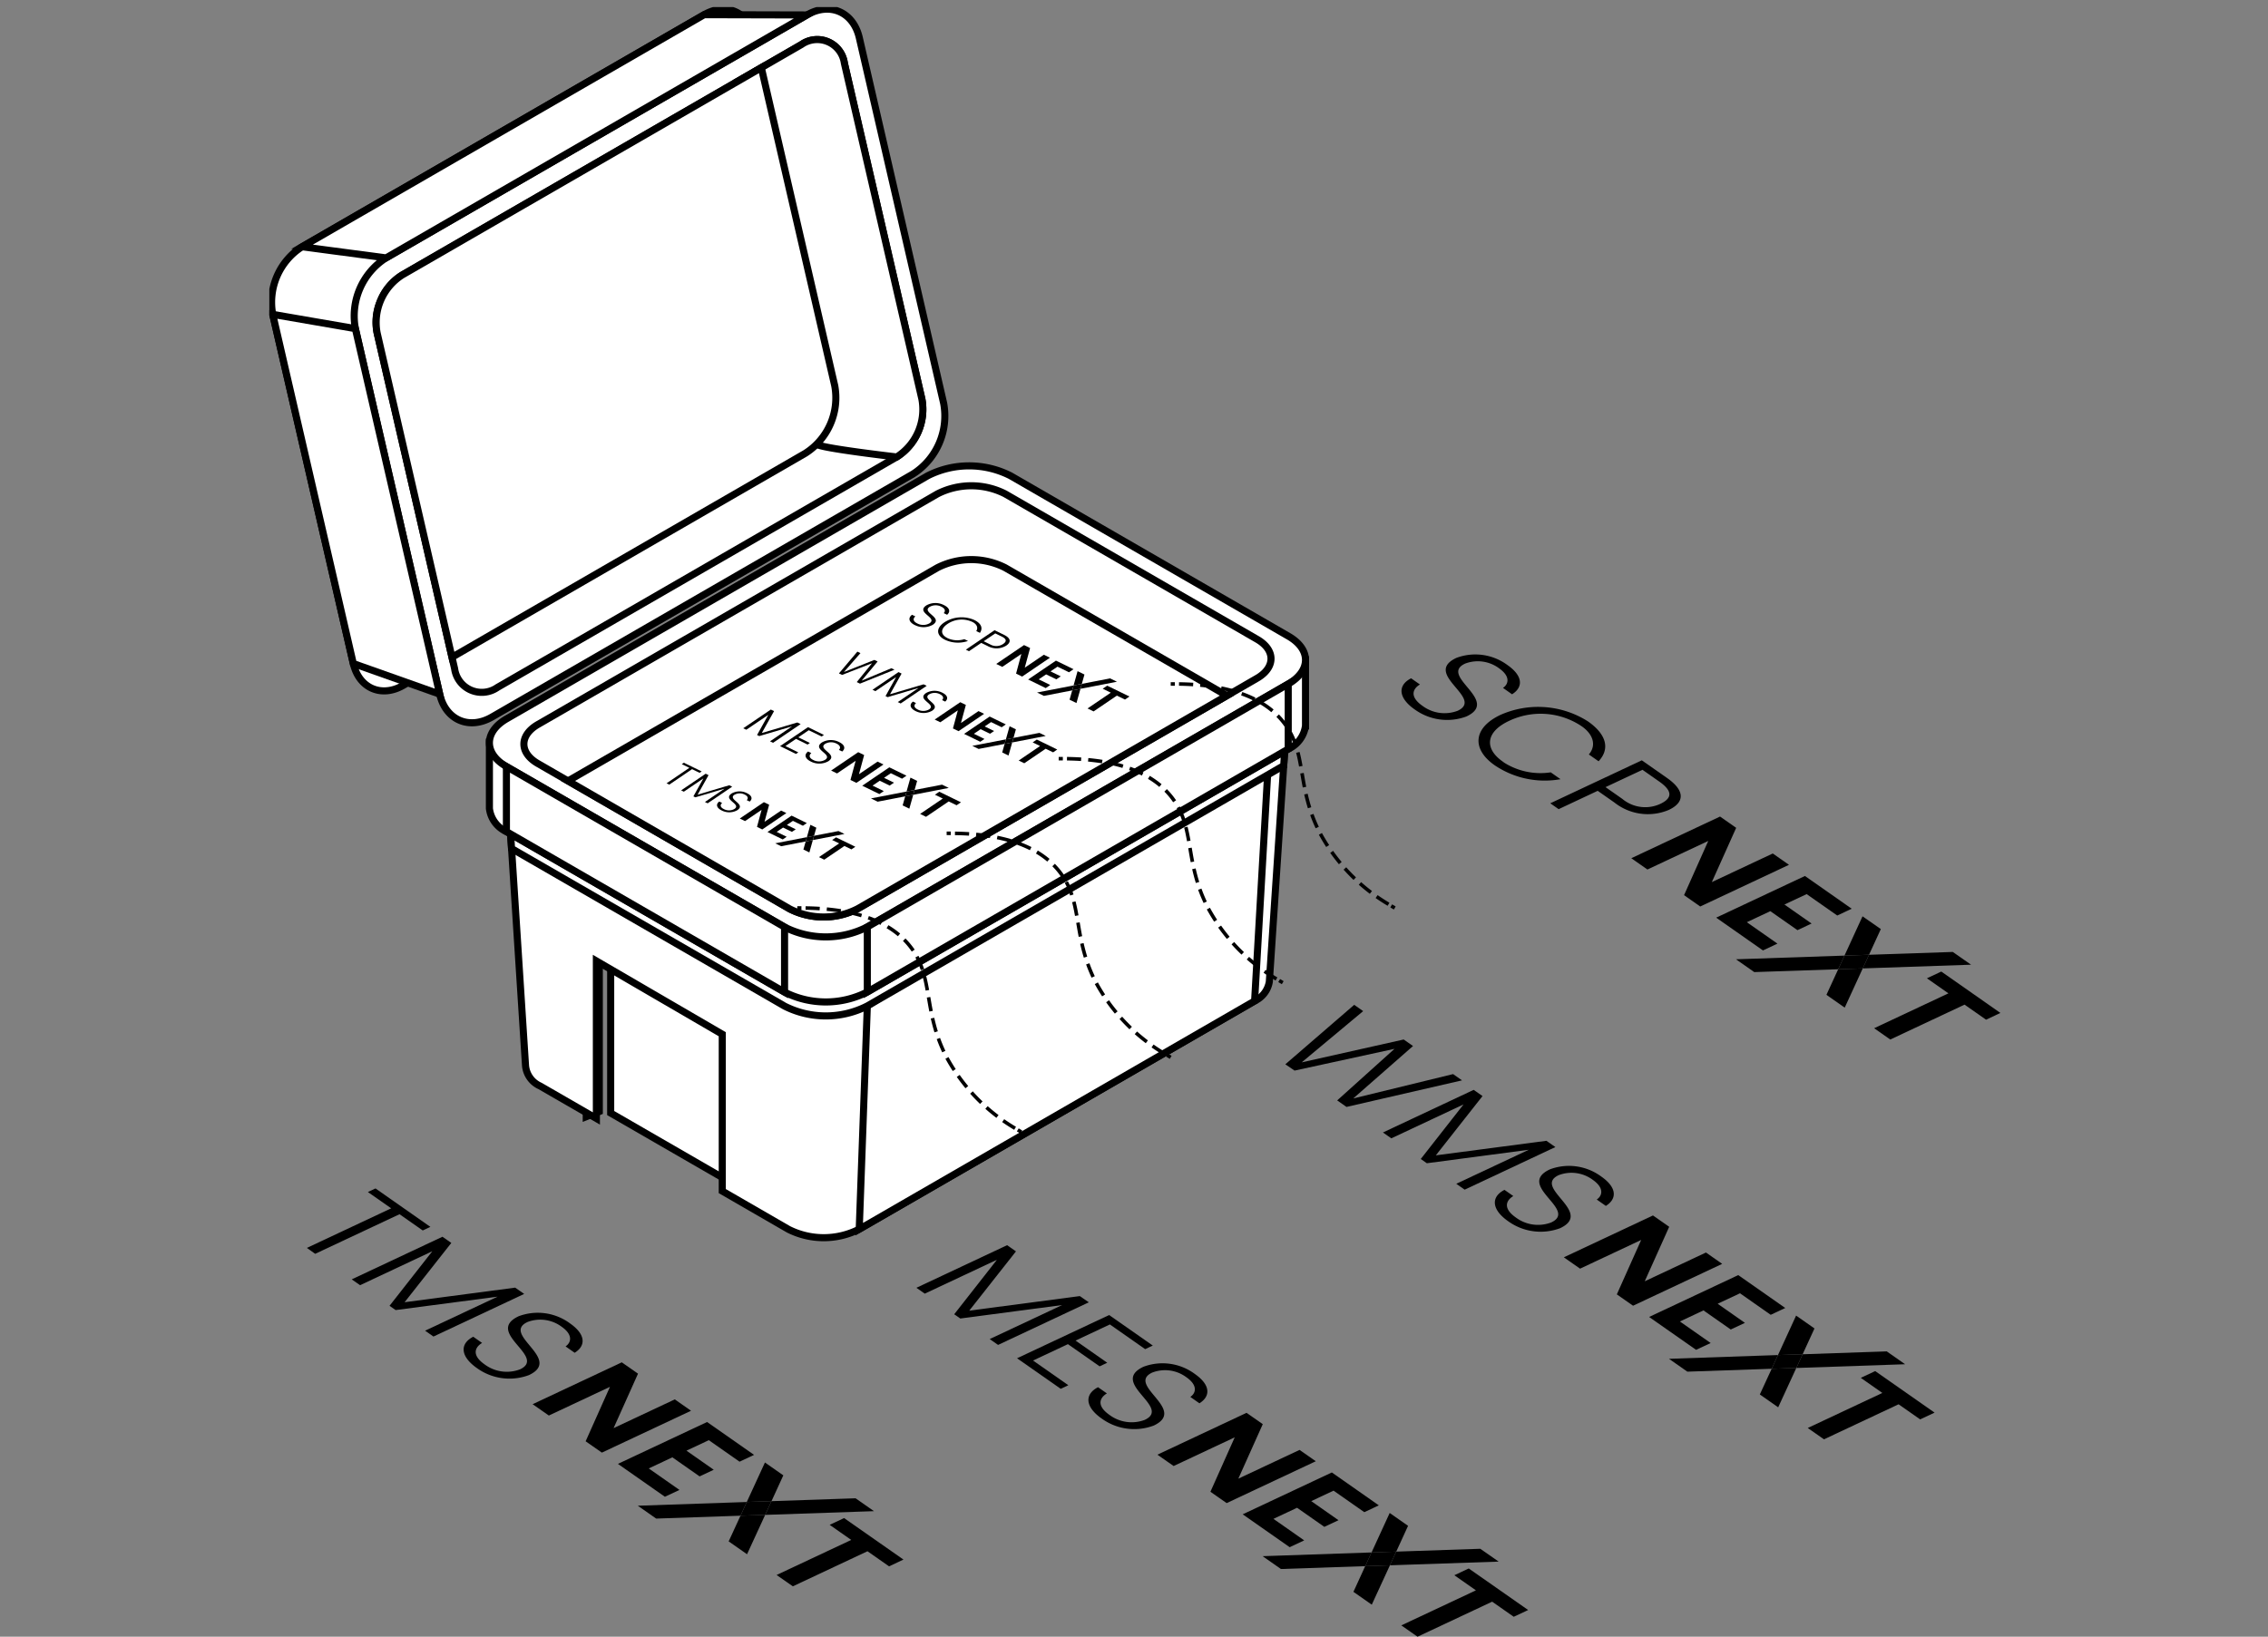 <?xml version="1.0" encoding="UTF-8"?> <svg xmlns="http://www.w3.org/2000/svg" xmlns:xlink="http://www.w3.org/1999/xlink" width="320" height="231" viewBox="0 0 320 231"><rect x="0" y="0" width="320" height="231" fill="#808080" stroke="none"/><defs><clipPath id="clip-path"><rect id="Rectangle_29013" data-name="Rectangle 29013" width="244.245" height="230" fill="none"></rect></clipPath></defs><g id="Group_166269" data-name="Group 166269" transform="translate(0 -1)"><rect id="Rectangle_21118" data-name="Rectangle 21118" width="320" height="231" transform="translate(0 1)" fill="none"></rect><g id="Group_169480" data-name="Group 169480" transform="translate(38 2)"><path id="Path_426535" data-name="Path 426535" d="M80.666,250.213l-1.841.732V229.625l1.841-.955Z" transform="translate(-34.108 -94.341)" fill="#fff"></path><path id="Path_426536" data-name="Path 426536" d="M80.666,250.213l-1.841.732V229.625l1.841-.955Z" transform="translate(-34.108 -94.341)" fill="none" stroke="#000" stroke-width="1"></path><path id="Path_426537" data-name="Path 426537" d="M99.28,238.695v21.454l-17.209-9.936V228.67Z" transform="translate(-33.908 -94.12)" fill="#fff"></path><path id="Path_426538" data-name="Path 426538" d="M99.28,238.695v21.454l-17.209-9.936V228.67Z" transform="translate(-33.908 -94.12)" fill="none" stroke="#000" stroke-width="1"></path><g id="Group_169479" data-name="Group 169479"><g id="Group_169478" data-name="Group 169478" clip-path="url(#clip-path)"><path id="Path_426539" data-name="Path 426539" d="M4.828,34.036,61.562,1.28c3.09-1.784,6.246-.406,7.05,3.078L79.981,53.64a9.278,9.278,0,0,1-4.14,9.538L19.107,95.936c-3.09,1.783-6.246.405-7.05-3.079L.688,43.574a9.28,9.28,0,0,1,4.14-9.538" transform="translate(-0.208 -0.207)" fill="#fff"></path><path id="Path_426540" data-name="Path 426540" d="M4.828,34.036,61.562,1.28c3.09-1.784,6.246-.406,7.05,3.078L79.981,53.64a9.278,9.278,0,0,1-4.14,9.538L19.107,95.936c-3.09,1.783-6.246.405-7.05-3.079L.688,43.574A9.28,9.28,0,0,1,4.828,34.036Z" transform="translate(-0.208 -0.207)" fill="none" stroke="#000" stroke-width="1"></path><path id="Path_426541" data-name="Path 426541" d="M167.394,173.79l-2.38,35.8a3.634,3.634,0,0,1-2.076,2.731l-55.786,32.208a11.042,11.042,0,0,1-9.988.019l-9.338-5.393v-22.14L70.065,206.674v22.231L62.12,224.32a3.484,3.484,0,0,1-2.053-2.869v-.011L57.7,184.631Z" transform="translate(-23.919 -72.049)" fill="#fff"></path><path id="Path_426542" data-name="Path 426542" d="M167.394,173.79l-2.38,35.8a3.634,3.634,0,0,1-2.076,2.731l-55.786,32.208a11.042,11.042,0,0,1-9.988.019l-9.338-5.393v-22.14L70.065,206.674v22.231L62.12,224.32a3.484,3.484,0,0,1-2.053-2.869v-.011L57.7,184.631Z" transform="translate(-23.919 -72.049)" fill="none" stroke="#000" stroke-width="1"></path><path id="Path_426543" data-name="Path 426543" d="M143.315,215.317l-1.141,31.507,55.786-32.208,2.025-35.3Z" transform="translate(-58.942 -74.34)" fill="#fff"></path><path id="Path_426544" data-name="Path 426544" d="M143.315,215.317l-1.141,31.507,55.786-32.208,2.025-35.3Z" transform="translate(-58.942 -74.34)" fill="none" stroke="#000" stroke-width="1"></path><path id="Path_426545" data-name="Path 426545" d="M58.094,190.806l38.522,22.241a12.9,12.9,0,0,0,11.677-.022l58.748-33.918.353-5.318L57.7,184.631Z" transform="translate(-23.919 -72.049)" fill="#fff"></path><path id="Path_426546" data-name="Path 426546" d="M58.094,190.806l38.522,22.241a12.9,12.9,0,0,0,11.677-.022l58.748-33.918.353-5.318L57.7,184.631Z" transform="translate(-23.919 -72.049)" fill="none" stroke="#000" stroke-width="1"></path><path id="Path_426547" data-name="Path 426547" d="M24.929,35.605,84.318,1.317C87.552-.55,90.856.892,91.7,4.54l11.9,51.587a9.714,9.714,0,0,1-4.334,9.985L39.876,100.4c-3.234,1.868-6.539.425-7.38-3.222L20.6,45.59a9.714,9.714,0,0,1,4.333-9.985" transform="translate(-8.457 -0.207)" fill="#fff"></path><path id="Path_426548" data-name="Path 426548" d="M24.929,35.605,84.318,1.317C87.552-.55,90.856.892,91.7,4.54l11.9,51.587a9.714,9.714,0,0,1-4.334,9.985L39.876,100.4c-3.234,1.868-6.539.425-7.38-3.222L20.6,45.59A9.714,9.714,0,0,1,24.929,35.605Z" transform="translate(-8.457 -0.207)" fill="none" stroke="#000" stroke-width="1"></path><path id="Path_426549" data-name="Path 426549" d="M99.179,66.76,42.841,99.287A3.867,3.867,0,0,1,36.8,96.648l-.373-1.62L25.864,49.248a7.466,7.466,0,0,1,.382-4.289,7.641,7.641,0,0,1,3.165-3.886L76.581,13.839l3.494-2.019L85.75,8.546a3.868,3.868,0,0,1,6.043,2.639l10.935,47.4a7.954,7.954,0,0,1-3.549,8.175" transform="translate(-10.656 -3.266)" fill="#fff"></path><path id="Path_426550" data-name="Path 426550" d="M99.179,66.76,42.841,99.287A3.867,3.867,0,0,1,36.8,96.648l-.373-1.62L25.864,49.248a7.466,7.466,0,0,1,.382-4.289,7.641,7.641,0,0,1,3.165-3.886L76.581,13.839l3.494-2.019L85.75,8.546a3.868,3.868,0,0,1,6.043,2.639l10.935,47.4A7.954,7.954,0,0,1,99.179,66.76Z" transform="translate(-10.656 -3.266)" fill="none" stroke="#000" stroke-width="1"></path><path id="Path_426551" data-name="Path 426551" d="M135.208,66.76s-10.685-1.228-11.269-1.79c-.483-.464-10.427-36.362-11.329-51.131l3.494-2.019,5.674-3.275a3.868,3.868,0,0,1,6.043,2.639l10.935,47.4a7.954,7.954,0,0,1-3.549,8.175" transform="translate(-46.686 -3.266)" fill="#fff"></path><path id="Path_426552" data-name="Path 426552" d="M135.208,66.76s-10.685-1.228-11.269-1.79c-.483-.464-10.427-36.362-11.329-51.131l3.494-2.019,5.674-3.275a3.868,3.868,0,0,1,6.043,2.639l10.935,47.4A7.954,7.954,0,0,1,135.208,66.76Z" transform="translate(-46.686 -3.266)" fill="none" stroke="#000" stroke-width="1"></path><path id="Path_426553" data-name="Path 426553" d="M25.864,52.041,36.426,97.821,86.29,69.03a9.281,9.281,0,0,0,4.14-9.538L80.075,14.614,29.412,43.866a7.953,7.953,0,0,0-3.548,8.175" transform="translate(-10.656 -6.059)" fill="#fff"></path><path id="Path_426554" data-name="Path 426554" d="M25.864,52.041,36.426,97.821,86.29,69.03a9.281,9.281,0,0,0,4.14-9.538L80.075,14.614,29.412,43.866A7.953,7.953,0,0,0,25.864,52.041Z" transform="translate(-10.656 -6.059)" fill="none" stroke="#000" stroke-width="1"></path><path id="Path_426555" data-name="Path 426555" d="M60.122,162.832l56.219-32.458a12.905,12.905,0,0,1,11.677-.021L164.994,151.7c3.215,1.856,3.2,4.874-.037,6.742L108.738,190.9a12.905,12.905,0,0,1-11.677.021L60.085,169.574c-3.215-1.856-3.2-4.874.036-6.742" transform="translate(-23.915 -53.467)" fill="#fff"></path><path id="Path_426556" data-name="Path 426556" d="M60.122,162.832l56.219-32.458a12.905,12.905,0,0,1,11.677-.021L164.994,151.7c3.215,1.856,3.2,4.874-.037,6.742L108.738,190.9a12.905,12.905,0,0,1-11.677.021L60.085,169.574C56.871,167.718,56.887,164.7,60.122,162.832Z" transform="translate(-23.915 -53.467)" fill="none" stroke="#000" stroke-width="1"></path><path id="Path_426557" data-name="Path 426557" d="M168.188,153.7v-9.175l-10.611,1.063-31.032-17.917a12.905,12.905,0,0,0-11.677.021l-46.45,26.818L53.043,156.05v9.4h0a4.112,4.112,0,0,0,2.4,3.275L94.687,191.38a12.905,12.905,0,0,0,11.677-.021l59.388-34.288a4.214,4.214,0,0,0,2.431-3.253h.005Z" transform="translate(-21.99 -52.355)" fill="#fff"></path><path id="Path_426558" data-name="Path 426558" d="M168.188,153.7v-9.175l-10.611,1.063-31.032-17.917a12.905,12.905,0,0,0-11.677.021l-46.45,26.818L53.043,156.05v9.4h0a4.112,4.112,0,0,0,2.4,3.275L94.687,191.38a12.905,12.905,0,0,0,11.677-.021l59.388-34.288a4.214,4.214,0,0,0,2.431-3.253h.005Z" transform="translate(-21.99 -52.355)" fill="none" stroke="#000" stroke-width="1"></path><path id="Path_426559" data-name="Path 426559" d="M55.48,146.3l59.388-34.288a12.905,12.905,0,0,1,11.677-.021l39.243,22.657c3.215,1.856,3.2,4.874-.036,6.742l-59.388,34.288a12.9,12.9,0,0,1-11.677.021L55.443,153.042c-3.215-1.856-3.2-4.874.036-6.742" transform="translate(-21.99 -45.855)" fill="#fff"></path><path id="Path_426560" data-name="Path 426560" d="M55.48,146.3l59.388-34.288a12.905,12.905,0,0,1,11.677-.021l39.243,22.657c3.215,1.856,3.2,4.874-.036,6.742l-59.388,34.288a12.9,12.9,0,0,1-11.677.021L55.443,153.042C52.229,151.186,52.245,148.168,55.48,146.3Z" transform="translate(-21.99 -45.855)" fill="none" stroke="#000" stroke-width="1"></path><path id="Path_426561" data-name="Path 426561" d="M165.814,141.815a5.314,5.314,0,0,1-1.042.771l-4.228,2.441-52.11,30.086a10.568,10.568,0,0,1-9.559.018L67.58,157.062l-2.847-1.644-1.412-.815c-2.633-1.519-2.62-3.99.029-5.519l56.338-32.527a10.564,10.564,0,0,1,9.559-.018L164.8,137.066c2.225,1.285,2.559,3.247,1.013,4.749" transform="translate(-25.436 -47.844)" fill="#fff"></path><path id="Path_426562" data-name="Path 426562" d="M165.814,141.815a5.314,5.314,0,0,1-1.042.771l-4.228,2.441-52.11,30.086a10.568,10.568,0,0,1-9.559.018L67.58,157.062l-2.847-1.644-1.412-.815c-2.633-1.519-2.62-3.99.029-5.519l56.338-32.527a10.564,10.564,0,0,1,9.559-.018L164.8,137.066C167.026,138.351,167.36,140.314,165.814,141.815Z" transform="translate(-25.436 -47.844)" fill="none" stroke="#000" stroke-width="1"></path><path id="Path_426563" data-name="Path 426563" d="M71.988,164.44l31.295,18.07a10.568,10.568,0,0,0,9.559-.018l52.11-30.086-31.3-18.068a10.566,10.566,0,0,0-9.559.018Z" transform="translate(-29.845 -55.223)" fill="#fff"></path><path id="Path_426564" data-name="Path 426564" d="M71.988,164.44l31.295,18.07a10.568,10.568,0,0,0,9.559-.018l52.11-30.086-31.3-18.068a10.566,10.566,0,0,0-9.559.018Z" transform="translate(-29.845 -55.223)" fill="none" stroke="#000" stroke-width="1"></path><path id="Path_426565" data-name="Path 426565" d="M144.123,197.479v9.179l59.388-34.288v-9.179Z" transform="translate(-59.75 -67.655)" fill="#fff"></path><path id="Path_426566" data-name="Path 426566" d="M144.123,197.479v9.179l59.388-34.288v-9.179Z" transform="translate(-59.75 -67.655)" fill="none" stroke="#000" stroke-width="1"></path><path id="Path_426567" data-name="Path 426567" d="M96.386,205.751v9.179L57.142,192.273v-9.179Z" transform="translate(-23.69 -75.906)" fill="#fff"></path><path id="Path_426568" data-name="Path 426568" d="M96.386,205.751v9.179L57.142,192.273v-9.179Z" transform="translate(-23.69 -75.906)" fill="none" stroke="#000" stroke-width="1"></path><path id="Path_426569" data-name="Path 426569" d="M24.379,127.681l-12.19-4.32L.82,74.079l11.658,2.014Z" transform="translate(-0.34 -30.711)" fill="#fff"></path><path id="Path_426570" data-name="Path 426570" d="M24.379,127.681l-12.19-4.32L.82,74.079l11.658,2.014Z" transform="translate(-0.34 -30.711)" fill="none" stroke="#000" stroke-width="1"></path><path id="Path_426571" data-name="Path 426571" d="M7.892,34.589l11.852,1.568L79.132,1.87,64.626,1.833Z" transform="translate(-3.272 -0.76)" fill="#fff"></path><path id="Path_426572" data-name="Path 426572" d="M7.892,34.589l11.852,1.568L79.132,1.87,64.626,1.833Z" transform="translate(-3.272 -0.76)" fill="none" stroke="#000" stroke-width="1"></path><path id="Path_426573" data-name="Path 426573" d="M325.186,184.075c2.723,1.906,2.377,3.524.258,4.519a7.59,7.59,0,0,1-7.664-1.041l-2.365-1.656-5.508,2.588-1.181-.827,12.914-6.067Zm-6.3,2.958a5.05,5.05,0,0,0,5.347.715c1.66-.78,1.846-1.773-.138-3.162l-2.365-1.656-5.209,2.447,2.365,1.656" transform="translate(-127.991 -75.284)"></path><path id="Path_426574" data-name="Path 426574" d="M295.073,176.6a9.62,9.62,0,0,0,6.543,1.352l1.379.965a12.606,12.606,0,0,1-9.292-1.967c-3.26-2.283-3.051-5.289.832-7.113a13.092,13.092,0,0,1,12.338.926c2.62,1.835,3.13,3.874,1.495,5.627l-1.375-.963c1.068-1.237.669-2.8-.982-3.959-.085-.06-.173-.118-.265-.175a10.378,10.378,0,0,0-10-.609c-3.363,1.579-3.484,3.937-.914,5.737.078.061.16.121.243.18" transform="translate(-120.818 -69.946)"></path><path id="Path_426575" data-name="Path 426575" d="M274.734,163.816c-2.355-1.649-2.422-3.424-.511-4.4l1.245.872c-.971.575-1.54,1.687.359,3.016a5.2,5.2,0,0,0,4.967.695c3.81-1.79-5.049-5.178-.186-7.462a7.617,7.617,0,0,1,7.214,1.012c2.235,1.565,2.209,3.148.646,4.123l-1.28-.9c.772-.519,1.091-1.592-.519-2.742L286.63,158a5.038,5.038,0,0,0-4.8-.652c-3.732,1.753,5.014,5.193.209,7.451a7.8,7.8,0,0,1-7.309-.988" transform="translate(-113.126 -64.684)"></path><path id="Path_426576" data-name="Path 426576" d="M376.939,231.881l3.463-.117-2.542,5.533-2.581-1.807Z" transform="translate(-155.582 -96.084)"></path><path id="Path_426577" data-name="Path 426577" d="M382.176,219.2,384.758,221l-1.665,3.624-3.463.117Z" transform="translate(-157.385 -90.874)"></path><path id="Path_426578" data-name="Path 426578" d="M348.708,215.357l12.521-5.882,6.6,4.622-2.041.959-4.317-3.023-3.133,1.472,3.829,2.681-1.99.935-3.829-2.681L353.033,216l4.317,3.023-2.041.959Z" transform="translate(-144.566 -86.843)"></path><path id="Path_426579" data-name="Path 426579" d="M384.038,230.113l.883-1.924,11.819-.4,2.577,1.8Z" transform="translate(-159.213 -94.435)"></path><path id="Path_426580" data-name="Path 426580" d="M379,228.592l3.465-.119-.883,1.924-3.467.119Z" transform="translate(-156.757 -94.72)"></path><path id="Path_426581" data-name="Path 426581" d="M368.785,228.674,367.9,230.6l-11.841.4-2.581-1.807Z" transform="translate(-146.544 -94.803)"></path><path id="Path_426582" data-name="Path 426582" d="M339.612,204.4l8.6-4.039,2.284,1.6-12.522,5.882-2.28-1.6,3.415-7.652-8.583,4.032-2.277-1.594,12.521-5.882,2.277,1.594Z" transform="translate(-136.084 -80.904)"></path><path id="Path_426583" data-name="Path 426583" d="M394.225,233.468l2.026-.951,8.343,5.842-2.026.952-3.033-2.124-10.48,4.923-2.277-1.594,10.481-4.923Z" transform="translate(-160.349 -96.396)"></path><path id="Path_426584" data-name="Path 426584" d="M304.367,280.66c-3.751,1.762,5.031,5.219.206,7.485a7.829,7.829,0,0,1-7.342-.993c-2.362-1.654-2.428-3.438-.509-4.418l1.248.874c-.974.577-1.548,1.695.358,3.029a5.23,5.23,0,0,0,4.993.695c3.825-1.8-5.069-5.2-.191-7.492a7.667,7.667,0,0,1,7.255,1.018c2.245,1.572,2.216,3.161.64,4.141l-1.283-.9c.779-.523,1.092-1.6-.526-2.756l-.047-.033a5.049,5.049,0,0,0-4.8-.651" transform="translate(-122.451 -115.802)"></path><path id="Path_426585" data-name="Path 426585" d="M334.334,298.144l-12.575,5.908-2.291-1.6,3.436-7.682-8.622,4.051-2.291-1.6,12.575-5.908,2.291,1.6-3.451,7.689,8.638-4.058Z" transform="translate(-129.344 -120.768)"></path><path id="Path_426586" data-name="Path 426586" d="M352.707,324.973l-.887,1.935-11.894.409-2.592-1.814Z" transform="translate(-139.851 -134.726)"></path><path id="Path_426587" data-name="Path 426587" d="M383.375,325.9l-15.343.527.888-1.935,11.864-.407Z" transform="translate(-152.577 -134.356)"></path><path id="Path_426588" data-name="Path 426588" d="M366.453,324.776l-.887,1.935-3.483.118.887-1.935Z" transform="translate(-150.111 -134.645)"></path><path id="Path_426589" data-name="Path 426589" d="M364.377,328.082l-2.558,5.555-2.591-1.814L360.9,328.2Z" transform="translate(-148.928 -136.015)"></path><path id="Path_426590" data-name="Path 426590" d="M368.752,317.276l-1.668,3.638-3.482.118,2.558-5.571Z" transform="translate(-150.741 -130.783)"></path><path id="Path_426591" data-name="Path 426591" d="M351.752,310.34l-2.048.962-4.338-3.038-3.149,1.479,3.847,2.694-2,.938-3.846-2.694-3.328,1.564,4.338,3.037-2.053.964-6.629-4.641,12.576-5.908Z" transform="translate(-137.866 -126.735)"></path><path id="Path_426592" data-name="Path 426592" d="M388.67,334.7l-2.033.955-3.044-2.131-10.527,4.945-2.291-1.6,10.527-4.946-3.044-2.131,2.033-.955Z" transform="translate(-153.714 -136.328)"></path><path id="Path_426593" data-name="Path 426593" d="M269.8,251.2,253.5,254.951l-1.315-.921,8.086-7.277-14.1,3.069-1.3-.887,9.714-8.393,1.266.886-8.67,7.232,14.39-3.227,1.315.921-8.436,7.4,14.089-3.438Z" transform="translate(-101.518 -99.723)"></path><path id="Path_426594" data-name="Path 426594" d="M292.726,269.113l-12.8,6.013-1.185-.83,10.224-4.8-14.375,1.9-.859-.6,6.035-7.7-10.189,4.786-1.181-.827,12.8-6.014,1.248.874-6.587,8.368,15.6-2.055Z" transform="translate(-111.271 -108.221)"></path><path id="Path_426595" data-name="Path 426595" d="M290.717,382.285l-2.033.955-3.044-2.131-10.527,4.945-2.291-1.6,10.527-4.945-3.044-2.132,2.033-.955Z" transform="translate(-113.106 -156.054)"></path><path id="Path_426596" data-name="Path 426596" d="M270.8,364.858l-1.668,3.64-3.483.118,2.559-5.573Z" transform="translate(-110.131 -150.509)"></path><path id="Path_426597" data-name="Path 426597" d="M253.8,357.921l-2.048.962-4.339-3.038-3.148,1.479,3.846,2.694-2,.938-3.846-2.694-3.332,1.565,4.338,3.037-2.048.962-6.629-4.641,12.576-5.908Z" transform="translate(-97.257 -146.461)"></path><path id="Path_426598" data-name="Path 426598" d="M285.42,373.484l-15.345.522.886-1.932,11.867-.4Z" transform="translate(-111.967 -154.085)"></path><path id="Path_426599" data-name="Path 426599" d="M268.494,372.361l-.886,1.932-3.484.12.888-1.935Z" transform="translate(-109.5 -154.372)"></path><path id="Path_426600" data-name="Path 426600" d="M254.757,372.562l-.886,1.933-11.895.406-2.588-1.812Z" transform="translate(-99.244 -154.456)"></path><path id="Path_426601" data-name="Path 426601" d="M266.428,375.666l-2.559,5.553-2.588-1.812,1.661-3.625Z" transform="translate(-108.321 -155.742)"></path><path id="Path_426602" data-name="Path 426602" d="M236.385,345.728l-12.576,5.908-2.291-1.6,3.428-7.682-8.618,4.048-2.291-1.6,12.576-5.908,2.291,1.6-3.448,7.692,8.638-4.058Z" transform="translate(-88.735 -140.494)"></path><path id="Path_426603" data-name="Path 426603" d="M199.365,319.631l-1.077.506-4.978-3.486-4.843,2.276,4.472,3.131-1.077.506-4.473-3.131-4.918,2.31,4.978,3.486-1.077.506-6.159-4.312,12.992-6.1Z" transform="translate(-74.713 -130.724)"></path><path id="Path_426604" data-name="Path 426604" d="M180.276,306.544l-12.8,6.013-1.181-.827,10.224-4.8-14.374,1.9-.859-.6,6.031-7.694-10.185,4.785-1.181-.827,12.8-6.013,1.248.873-6.59,8.366,15.6-2.055Z" transform="translate(-64.653 -123.74)"></path><path id="Path_426605" data-name="Path 426605" d="M206.418,328.246c-3.751,1.762,5.031,5.219.206,7.485a7.829,7.829,0,0,1-7.342-.993c-2.365-1.656-2.432-3.441-.513-4.421l1.248.874c-.971.58-1.548,1.695.361,3.031a5.229,5.229,0,0,0,4.989.7c3.825-1.8-5.069-5.2-.187-7.494a7.657,7.657,0,0,1,7.247,1.017c2.245,1.572,2.223,3.162.645,4.14l-1.283-.9c.779-.523,1.095-1.6-.523-2.753l-.047-.033a5.042,5.042,0,0,0-4.8-.651" transform="translate(-81.842 -135.53)"></path><path id="Path_426606" data-name="Path 426606" d="M117.93,360.194l-.888,1.935-3.477.118.882-1.932Z" transform="translate(-47.081 -149.328)"></path><path id="Path_426607" data-name="Path 426607" d="M134.857,361.32l-15.346.525.883-1.936,11.868-.406Z" transform="translate(-49.546 -149.041)"></path><path id="Path_426608" data-name="Path 426608" d="M104.185,360.4l-.886,1.932L91.4,362.74l-2.592-1.815Z" transform="translate(-36.82 -149.413)"></path><path id="Path_426609" data-name="Path 426609" d="M115.858,363.5l-2.559,5.558-2.591-1.815,1.667-3.623Z" transform="translate(-45.897 -150.698)"></path><path id="Path_426610" data-name="Path 426610" d="M140.159,370.126l-2.033.955-3.044-2.131L124.551,373.9l-2.291-1.6,10.531-4.947-3.044-2.131,2.033-.955Z" transform="translate(-50.686 -151.013)"></path><path id="Path_426611" data-name="Path 426611" d="M120.229,352.69l-1.666,3.64-3.489.118,2.562-5.573Z" transform="translate(-47.707 -145.465)"></path><path id="Path_426612" data-name="Path 426612" d="M103.229,345.753l-2.048.962-4.338-3.038-3.153,1.481,3.847,2.694-1.995.937L91.7,346.1l-3.332,1.565L92.7,350.7l-2.053.964-6.629-4.641,12.58-5.91Z" transform="translate(-34.833 -141.417)"></path><path id="Path_426613" data-name="Path 426613" d="M26.474,290.23l-1.077.506-3.274-2.293-11.9,5.589L9.047,293.2l11.9-5.588-3.291-2.3,1.077-.506Z" transform="translate(-3.751 -118.074)"></path><path id="Path_426614" data-name="Path 426614" d="M44.194,304.521l-12.8,6.015-1.181-.827,10.224-4.8L26.054,306.8l-.859-.6,6.035-7.7L21.04,303.29l-1.177-.824,12.8-6.015,1.248.873-6.591,8.37,15.6-2.06Z" transform="translate(-8.235 -122.902)"></path><path id="Path_426615" data-name="Path 426615" d="M55.833,316.072c-3.747,1.76,5.038,5.22.21,7.488a7.835,7.835,0,0,1-7.342-.993c-2.365-1.656-2.432-3.441-.513-4.421l1.248.874c-.974.577-1.548,1.695.361,3.032a5.231,5.231,0,0,0,4.993.694c3.825-1.8-5.073-5.2-.194-7.495a7.661,7.661,0,0,1,7.255,1.018c2.245,1.572,2.223,3.162.645,4.139l-1.283-.9c.775-.522,1.095-1.6-.523-2.753l-.037-.027a5.059,5.059,0,0,0-4.818-.658" transform="translate(-19.415 -130.483)"></path><path id="Path_426616" data-name="Path 426616" d="M85.809,333.556l-12.58,5.909-2.291-1.6,3.432-7.684-8.622,4.05-2.291-1.6,12.58-5.909,2.291,1.6L74.88,336.01l8.638-4.058Z" transform="translate(-26.308 -135.448)"></path><path id="Path_426617" data-name="Path 426617" d="M173.251,150.877c1.023.5.993,1.065.33,1.516a2.6,2.6,0,0,1-2.65.059l-.889-.434-1.725,1.171-.444-.217,4.045-2.746Zm-1.973,1.339a1.731,1.731,0,0,0,1.848-.044c.52-.353.53-.7-.216-1.063l-.889-.433-1.632,1.107.889.434" transform="translate(-69.596 -62.281)"></path><path id="Path_426618" data-name="Path 426618" d="M162.6,150.091a3.292,3.292,0,0,0,2.287.107l.518.253a4.323,4.323,0,0,1-3.25-.168c-1.225-.6-1.316-1.626-.1-2.451a4.481,4.481,0,0,1,4.225-.348c.985.481,1.267,1.143.808,1.824l-.518-.252c.3-.477.076-.985-.544-1.288-.032-.015-.065-.03-.1-.044a3.555,3.555,0,0,0-3.418.33c-1.053.715-.968,1.519,0,1.991.03.016.061.033.092.047" transform="translate(-66.825 -60.988)"></path><path id="Path_426619" data-name="Path 426619" d="M155.052,146.8c-.885-.432-1-1.029-.409-1.462l.468.228c-.3.247-.431.654.283,1a1.783,1.783,0,0,0,1.719-.031c1.193-.81-1.986-1.482-.463-2.516a2.61,2.61,0,0,1,2.5-.044c.84.41.916.947.44,1.361l-.481-.235c.233-.217.284-.6-.323-.9l-.014-.007a1.724,1.724,0,0,0-1.658.036c-1.169.793,1.975,1.489.47,2.51a2.671,2.671,0,0,1-2.527.057" transform="translate(-63.959 -59.57)"></path><path id="Path_426620" data-name="Path 426620" d="M193.24,164.579l1.166-.225-.564,2.009-.971-.474Z" transform="translate(-79.96 -68.137)"></path><path id="Path_426621" data-name="Path 426621" d="M194.4,160.1l.971.473L195,161.892l-1.166.225Z" transform="translate(-80.361 -66.375)"></path><path id="Path_426622" data-name="Path 426622" d="M182.882,160.219l3.922-2.662,2.482,1.211-.639.434-1.623-.792-.982.666,1.44.7-.623.423-1.44-.7-1.039.7L186,161l-.639.434Z" transform="translate(-75.818 -65.319)"></path><path id="Path_426623" data-name="Path 426623" d="M195.495,163.312l.2-.7,3.979-.77.969.472Z" transform="translate(-81.048 -67.097)"></path><path id="Path_426624" data-name="Path 426624" d="M193.7,163.385l1.166-.226-.2.7-1.167.227Z" transform="translate(-80.221 -67.642)"></path><path id="Path_426625" data-name="Path 426625" d="M190.187,163.544l-.2.7-3.986.772-.97-.474Z" transform="translate(-76.711 -67.802)"></path><path id="Path_426626" data-name="Path 426626" d="M179.216,157l2.694-1.828.859.419-3.922,2.662-.857-.419.745-2.773-2.689,1.825-.856-.417,3.922-2.662.856.417Z" transform="translate(-72.629 -63.764)"></path><path id="Path_426627" data-name="Path 426627" d="M199.338,164.025l.635-.43,3.137,1.53-.634.431L201.334,165l-3.282,2.228-.856-.417,3.283-2.228Z" transform="translate(-81.752 -67.822)"></path><path id="Path_426628" data-name="Path 426628" d="M157.162,165.336c-1.076.73,1.815,1.37.431,2.31a2.456,2.456,0,0,1-2.324.053c-.813-.4-.921-.946-.375-1.344l.43.21c-.273.227-.4.6.26.921a1.641,1.641,0,0,0,1.581-.029c1.1-.745-1.826-1.363-.427-2.313a2.406,2.406,0,0,1,2.3-.04c.773.377.842.871.4,1.252l-.442-.215c.216-.2.26-.55-.3-.828l-.016-.008a1.585,1.585,0,0,0-1.52.034" transform="translate(-64.075 -68.335)"></path><path id="Path_426629" data-name="Path 426629" d="M167.336,169.223l-3.607,2.448-.789-.385.687-2.55-2.473,1.678-.789-.385,3.607-2.448.789.385-.693,2.552,2.478-1.681Z" transform="translate(-66.484 -69.476)"></path><path id="Path_426630" data-name="Path 426630" d="M174.16,176.539l-.18.643-3.666.71-.892-.435Z" transform="translate(-70.238 -73.189)"></path><path id="Path_426631" data-name="Path 426631" d="M183.773,175.411l-4.729.917.18-.643,3.657-.708Z" transform="translate(-74.227 -72.541)"></path><path id="Path_426632" data-name="Path 426632" d="M178.464,176.186l-.18.643-1.074.207.18-.643Z" transform="translate(-73.467 -73.043)"></path><path id="Path_426633" data-name="Path 426633" d="M178.042,177.285l-.52,1.847-.892-.435.339-1.205Z" transform="translate(-73.226 -73.498)"></path><path id="Path_426634" data-name="Path 426634" d="M178.931,173.812l-.338,1.21-1.073.207.519-1.852Z" transform="translate(-73.595 -71.878)"></path><path id="Path_426635" data-name="Path 426635" d="M173.333,172.148l-.588.4-1.493-.728-.9.613,1.324.646-.573.389-1.324-.646-.954.648,1.493.728-.589.4-2.283-1.113,3.608-2.448Z" transform="translate(-69.418 -70.907)"></path><path id="Path_426636" data-name="Path 426636" d="M186.044,177.993l-.583.4-1.048-.511-3.02,2.05-.789-.385,3.02-2.049-1.048-.511.583-.4Z" transform="translate(-74.874 -73.209)"></path><path id="Path_426637" data-name="Path 426637" d="M145.12,157.941l-4.87,1.964-.453-.221,2.149-2.653-4.218,1.643-.447-.211,2.6-3.078.436.213-2.332,2.667,4.3-1.707.453.221-2.252,2.706,4.2-1.757Z" transform="translate(-56.913 -64.419)"></path><path id="Path_426638" data-name="Path 426638" d="M153.02,162.261l-3.672,2.492-.407-.2,2.933-1.99-4.362,1.294-.3-.145,1.492-2.681-2.922,1.984-.407-.2,3.672-2.492.43.21-1.631,2.917,4.735-1.4Z" transform="translate(-60.27 -66.467)"></path><path id="Path_426639" data-name="Path 426639" d="M162.61,190.657l-.618.419-1.111-.542-3.2,2.172-.836-.408,3.2-2.171-1.111-.542.618-.42Z" transform="translate(-65.024 -78.424)"></path><path id="Path_426640" data-name="Path 426640" d="M155.072,186.225l-.359,1.282-1.137.22.551-1.964Z" transform="translate(-63.669 -77.013)"></path><path id="Path_426641" data-name="Path 426641" d="M149.14,184.463l-.623.423-1.582-.772-.957.65,1.4.684-.608.412-1.4-.684-1.013.687,1.583.772-.623.422-2.418-1.179,3.823-2.595Z" transform="translate(-59.243 -75.985)"></path><path id="Path_426642" data-name="Path 426642" d="M160.2,187.923l-5.012.969.19-.68,3.877-.751Z" transform="translate(-64.338 -77.717)"></path><path id="Path_426643" data-name="Path 426643" d="M154.575,188.743l-.19.681-1.138.221.191-.682Z" transform="translate(-63.533 -78.248)"></path><path id="Path_426644" data-name="Path 426644" d="M150.018,189.118l-.191.681-3.885.752-.944-.461Z" transform="translate(-60.113 -78.404)"></path><path id="Path_426645" data-name="Path 426645" d="M154.131,189.907l-.551,1.957-.944-.461.357-1.277Z" transform="translate(-63.279 -78.731)"></path><path id="Path_426646" data-name="Path 426646" d="M142.787,181.364l-3.823,2.594-.836-.407.727-2.7-2.62,1.778-.836-.408,3.823-2.594.836.407-.732,2.705,2.626-1.781Z" transform="translate(-56.133 -74.468)"></path><path id="Path_426647" data-name="Path 426647" d="M129.279,174.7l-.327.222-1.816-.886-1.472,1,1.632.8-.327.222-1.632-.8-1.495,1.015,1.816.886-.327.222-2.247-1.1,3.949-2.68Z" transform="translate(-51.027 -71.974)"></path><path id="Path_426648" data-name="Path 426648" d="M122.325,171.406l-3.891,2.641-.431-.21,3.108-2.109-4.623,1.37-.313-.153,1.581-2.84-3.1,2.1-.431-.21,3.891-2.641.455.222-1.729,3.09,5.017-1.487Z" transform="translate(-47.357 -70.211)"></path><path id="Path_426649" data-name="Path 426649" d="M132.005,177.245c-1.14.774,1.924,1.452.457,2.448a2.6,2.6,0,0,1-2.463.056c-.863-.421-.978-1-.4-1.425l.455.222c-.289.241-.42.637.276.977a1.738,1.738,0,0,0,1.674-.031c1.163-.789-1.935-1.444-.451-2.452a2.548,2.548,0,0,1,2.433-.043c.819.4.895.923.427,1.326l-.468-.228c.229-.212.277-.582-.314-.877l-.018-.008a1.675,1.675,0,0,0-1.611.036" transform="translate(-53.581 -73.26)"></path><path id="Path_426650" data-name="Path 426650" d="M130.449,199.786l-.17.607-1.011.2.169-.605Z" transform="translate(-53.592 -82.827)"></path><path id="Path_426651" data-name="Path 426651" d="M135.458,199.057l-4.46.863.169-.607,3.449-.668Z" transform="translate(-54.309 -82.354)"></path><path id="Path_426652" data-name="Path 426652" d="M126.392,200.122l-.169.606-3.458.67-.841-.41Z" transform="translate(-50.547 -82.966)"></path><path id="Path_426653" data-name="Path 426653" d="M130.052,200.822l-.491,1.743-.841-.41.32-1.136Z" transform="translate(-53.365 -83.256)"></path><path id="Path_426654" data-name="Path 426654" d="M137.6,201.491l-.55.373-.988-.482-2.849,1.933-.744-.362,2.849-1.933-.988-.482.55-.373Z" transform="translate(-54.919 -82.984)"></path><path id="Path_426655" data-name="Path 426655" d="M130.889,197.546l-.318,1.141-1.014.2.491-1.747Z" transform="translate(-53.711 -81.728)"></path><path id="Path_426656" data-name="Path 426656" d="M125.612,195.978l-.554.376-1.408-.687-.853.579,1.249.609-.539.366-1.249-.609-.9.612,1.409.687-.555.377-2.152-1.05,3.4-2.31Z" transform="translate(-49.773 -80.813)"></path><path id="Path_426657" data-name="Path 426657" d="M100.692,183.4l-.292.2-1.063-.519-3.217,2.184-.383-.187,3.217-2.184-1.068-.521.291-.2Z" transform="translate(-39.69 -75.525)"></path><path id="Path_426658" data-name="Path 426658" d="M106.454,186.653,102.99,189l-.383-.187,2.766-1.877-4.114,1.219-.279-.136,1.407-2.528-2.756,1.87-.382-.186,3.464-2.35.405.2-1.539,2.752,4.464-1.324Z" transform="translate(-41.146 -76.625)"></path><path id="Path_426659" data-name="Path 426659" d="M110.36,189.554c-1.014.688,1.714,1.292.408,2.178a2.319,2.319,0,0,1-2.192.05c-.768-.375-.87-.893-.355-1.268l.405.2c-.258.214-.373.567.246.869a1.548,1.548,0,0,0,1.492-.028c1.034-.7-1.723-1.286-.4-2.181a2.267,2.267,0,0,1,2.167-.038c.729.355.8.821.38,1.18l-.417-.2c.2-.188.246-.518-.28-.78l-.012-.006a1.5,1.5,0,0,0-1.438.03" transform="translate(-44.734 -78.387)"></path><path id="Path_426660" data-name="Path 426660" d="M119.956,193.219l-3.4,2.31-.744-.363.647-2.4-2.332,1.583-.743-.363,3.4-2.309.743.363-.652,2.407,2.337-1.586Z" transform="translate(-47.005 -79.463)"></path><path id="Path_426661" data-name="Path 426661" d="M217.245,163.187c.2,0,.393,0,.585,0" transform="translate(-90.065 -67.652)" fill="none" stroke="#000" stroke-width="0.5"></path><path id="Path_426662" data-name="Path 426662" d="M219.244,163.19c8.579.12,12.579,2.737,14.636,5.268,3.566,4.388,1.8,9.134,5.269,15.806a26.155,26.155,0,0,0,9.785,10.09" transform="translate(-90.893 -67.655)" fill="none" stroke="#000" stroke-width="0.5" stroke-dasharray="1.998 0.999"></path><path id="Path_426663" data-name="Path 426663" d="M270.385,216.682q.256.153.5.3" transform="translate(-112.095 -89.831)" fill="none" stroke="#000" stroke-width="0.5"></path><path id="Path_426664" data-name="Path 426664" d="M190.245,181.192c.2,0,.393,0,.585,0" transform="translate(-78.871 -75.116)" fill="none" stroke="#000" stroke-width="0.5"></path><path id="Path_426665" data-name="Path 426665" d="M192.244,181.2c8.579.12,12.579,2.737,14.636,5.268,3.566,4.388,1.8,9.133,5.269,15.806a26.155,26.155,0,0,0,9.785,10.09" transform="translate(-79.7 -75.12)" fill="none" stroke="#000" stroke-width="0.5" stroke-dasharray="1.998 0.999"></path><path id="Path_426666" data-name="Path 426666" d="M243.385,234.688q.256.153.5.3" transform="translate(-100.902 -97.296)" fill="none" stroke="#000" stroke-width="0.5"></path><path id="Path_426667" data-name="Path 426667" d="M163.245,199.192c.2,0,.393,0,.585,0" transform="translate(-67.678 -82.579)" fill="none" stroke="#000" stroke-width="0.5"></path><path id="Path_426668" data-name="Path 426668" d="M165.244,199.2c8.579.12,12.579,2.737,14.636,5.268,3.566,4.388,1.8,9.133,5.269,15.806a26.155,26.155,0,0,0,9.785,10.09" transform="translate(-68.506 -82.582)" fill="none" stroke="#000" stroke-width="0.5" stroke-dasharray="1.998 0.999"></path><path id="Path_426669" data-name="Path 426669" d="M216.385,252.688q.256.153.5.3" transform="translate(-89.708 -104.759)" fill="none" stroke="#000" stroke-width="0.5"></path><path id="Path_426670" data-name="Path 426670" d="M127.245,217.192c.2,0,.393,0,.585,0" transform="translate(-52.753 -90.041)" fill="none" stroke="#000" stroke-width="0.5"></path><path id="Path_426671" data-name="Path 426671" d="M129.244,217.2c8.579.12,12.579,2.737,14.636,5.268,3.566,4.388,1.8,9.133,5.269,15.806a26.154,26.154,0,0,0,9.785,10.09" transform="translate(-53.582 -90.044)" fill="none" stroke="#000" stroke-width="0.5" stroke-dasharray="1.998 0.999"></path><path id="Path_426672" data-name="Path 426672" d="M180.385,270.688q.256.153.5.3" transform="translate(-74.783 -112.221)" fill="none" stroke="#000" stroke-width="0.5"></path></g></g></g></g></svg> 